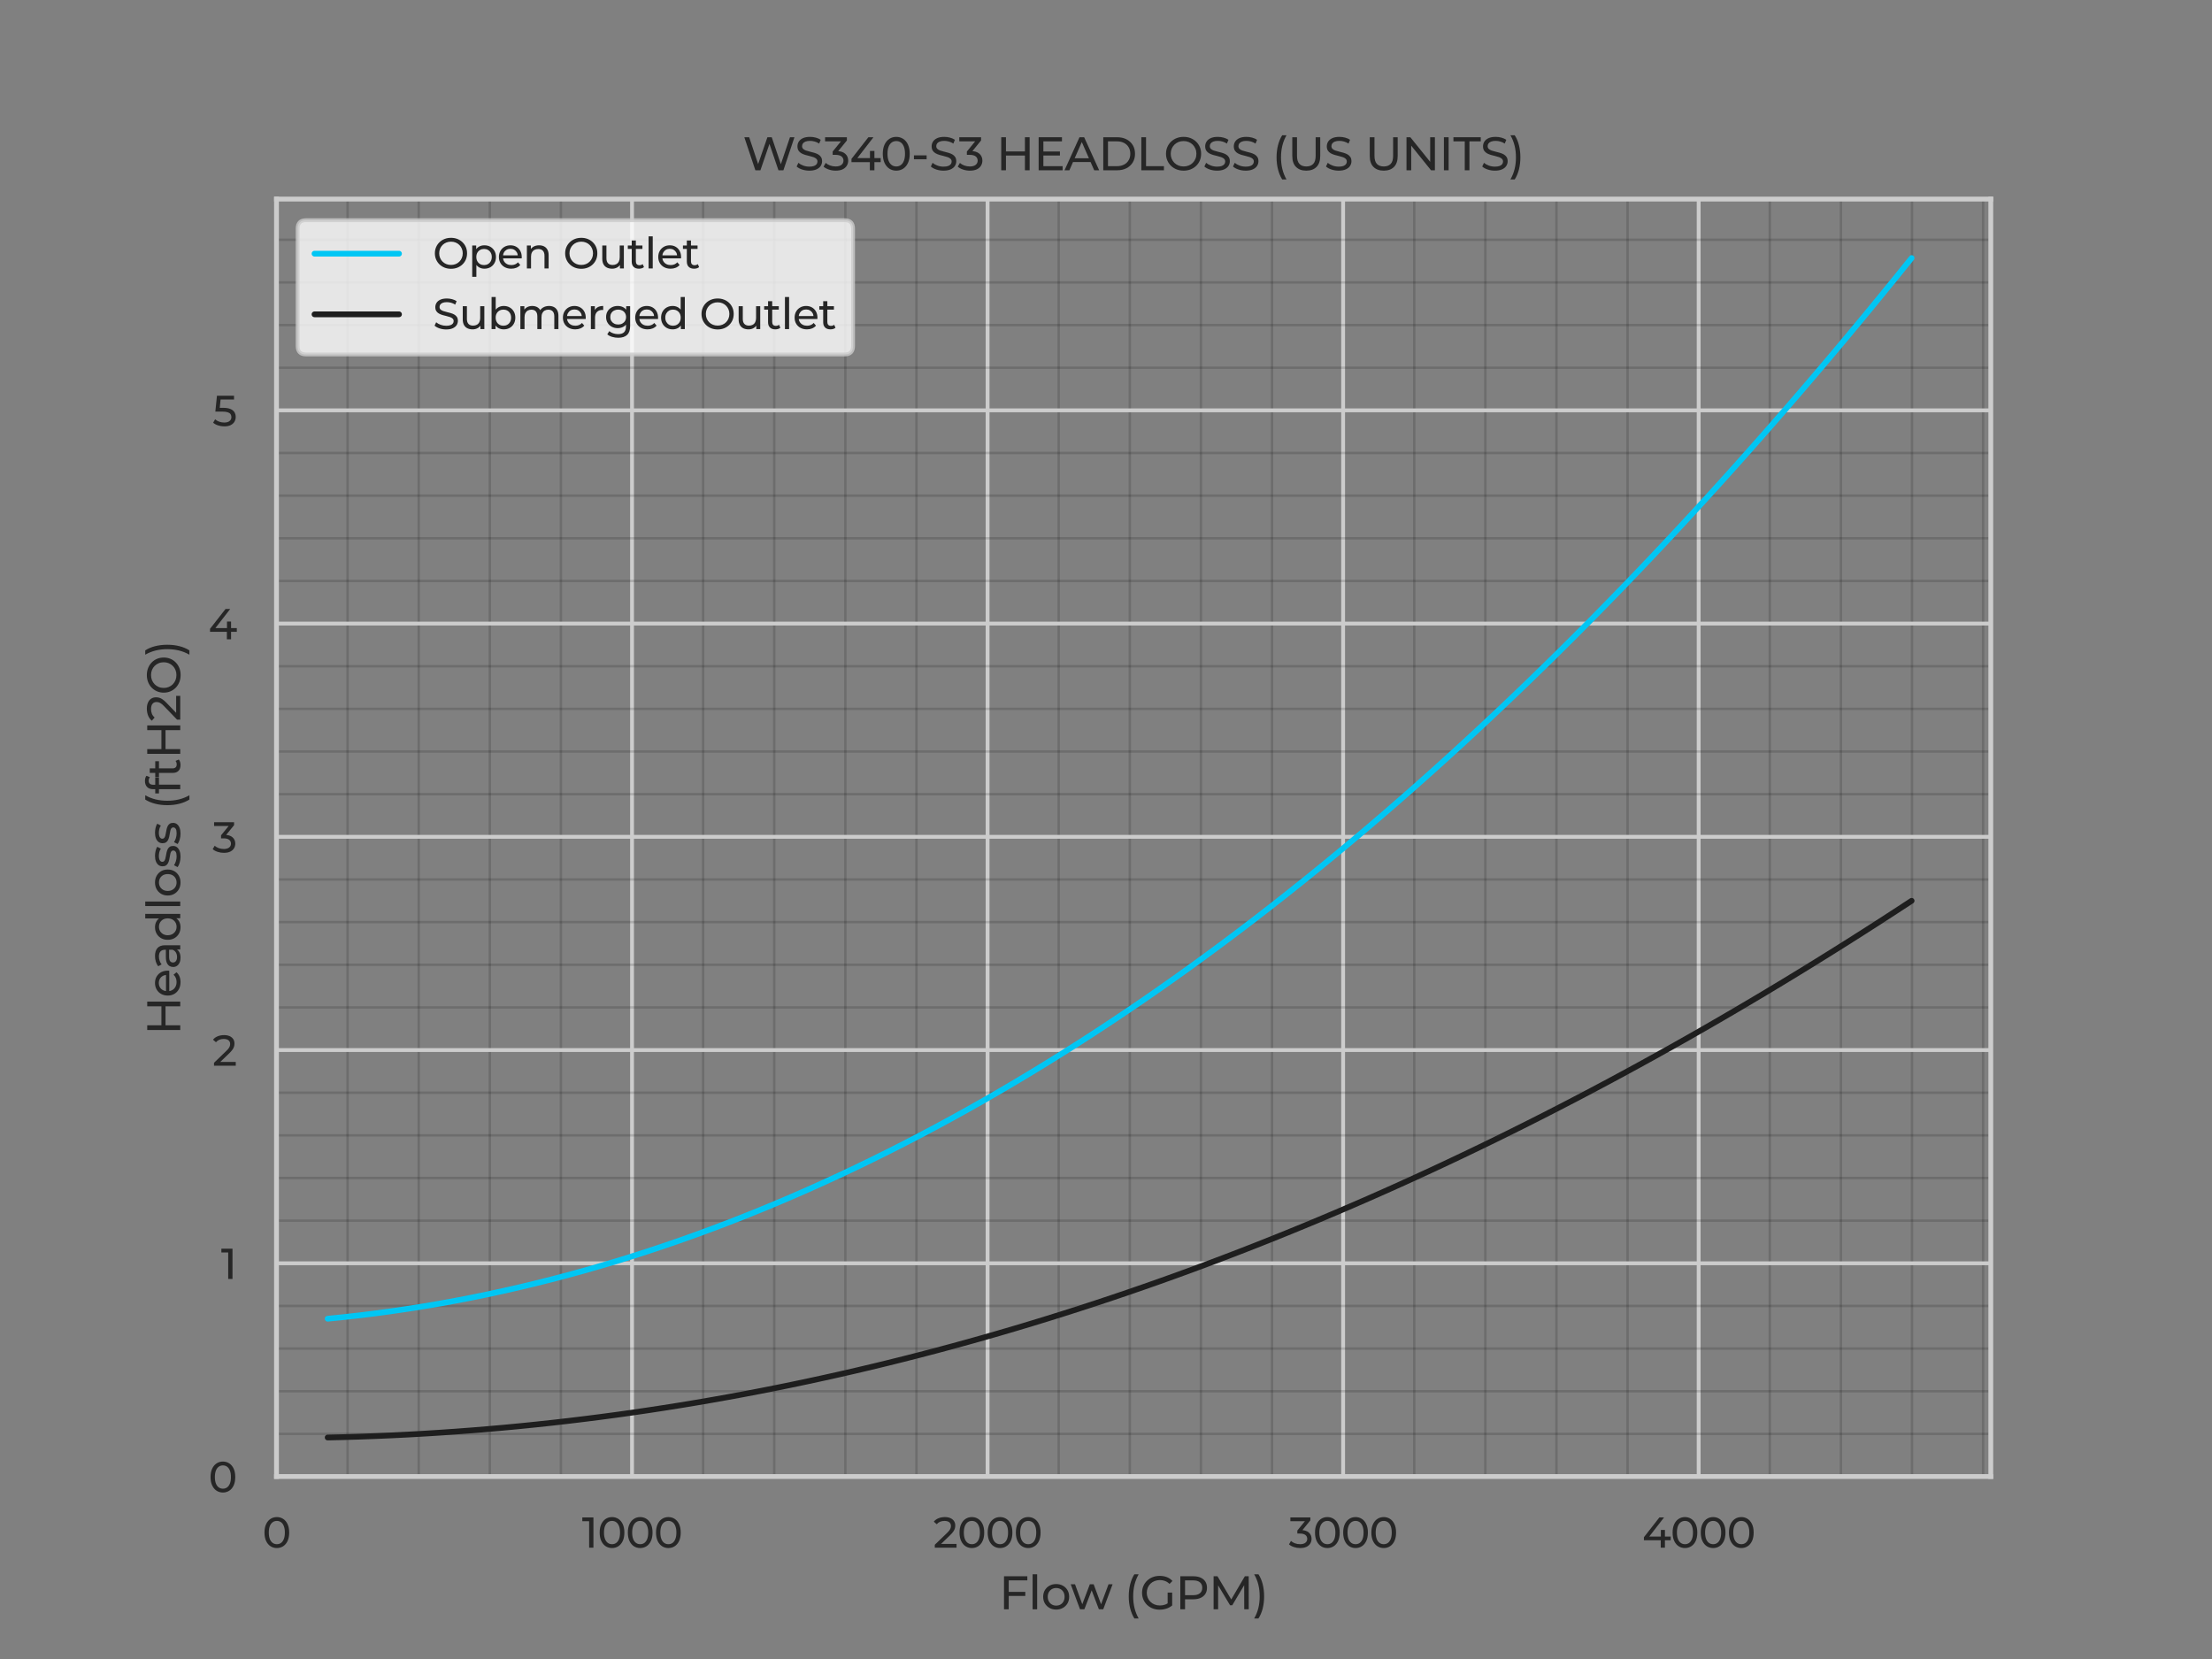 <?xml version="1.0" encoding="utf-8" standalone="no"?>
<!DOCTYPE svg PUBLIC "-//W3C//DTD SVG 1.1//EN"
  "http://www.w3.org/Graphics/SVG/1.1/DTD/svg11.dtd">
<svg xmlns:xlink="http://www.w3.org/1999/xlink" width="460.8pt" height="345.6pt" viewBox="0 0 460.8 345.6" xmlns="http://www.w3.org/2000/svg" version="1.1">
 <rect x="0" y="0" width="460.8" height="345.6" fill="#808080" stroke="none"/>
 <defs>
  <style type="text/css">*{stroke-linejoin: round; stroke-linecap: butt}</style>
 </defs>
 <g id="figure_1">
  <g id="patch_1">
   <path d="M 0 345.6 
L 460.8 345.6 
L 460.8 0 
L 0 0 
L 0 345.6 
z
" style="fill: none"/>
  </g>
  <g id="axes_1">
   <g id="patch_2">
    <path d="M 57.6 307.584 
L 414.72 307.584 
L 414.72 41.472 
L 57.6 41.472 
L 57.6 307.584 
z
" style="fill: none"/>
   </g>
   <g id="matplotlib.axis_1">
    <g id="xtick_1">
     <g id="line2d_1">
      <path d="M 57.6 307.584 
L 57.6 41.472 
" clip-path="url(#p329ab6a4aa)" style="fill: none; stroke: #cccccc; stroke-width: 0.8; stroke-linecap: round"/>
     </g>
     <g id="text_1">
      <!-- 0 -->
      <g style="fill: #262626" transform="translate(54.665 322.414) scale(0.088 -0.088)">
       <defs>
        <path id="Montserrat-Medium-30" d="M 2138 -51 
Q 1613 -51 1200 217 
Q 787 486 547 998 
Q 307 1510 307 2240 
Q 307 2970 547 3482 
Q 787 3994 1200 4262 
Q 1613 4531 2138 4531 
Q 2656 4531 3072 4262 
Q 3488 3994 3725 3482 
Q 3962 2970 3962 2240 
Q 3962 1510 3725 998 
Q 3488 486 3072 217 
Q 2656 -51 2138 -51 
z
M 2138 518 
Q 2490 518 2755 710 
Q 3021 902 3171 1286 
Q 3322 1670 3322 2240 
Q 3322 2810 3171 3194 
Q 3021 3578 2755 3770 
Q 2490 3962 2138 3962 
Q 1786 3962 1517 3770 
Q 1248 3578 1097 3194 
Q 947 2810 947 2240 
Q 947 1670 1097 1286 
Q 1248 902 1517 710 
Q 1786 518 2138 518 
z
" transform="scale(0.016)"/>
       </defs>
       <use xlink:href="#Montserrat-Medium-30"/>
      </g>
     </g>
    </g>
    <g id="xtick_2">
     <g id="line2d_2">
      <path d="M 131.666 307.584 
L 131.666 41.472 
" clip-path="url(#p329ab6a4aa)" style="fill: none; stroke: #cccccc; stroke-width: 0.8; stroke-linecap: round"/>
     </g>
     <g id="text_2">
      <!-- 1000 -->
      <g style="fill: #262626" transform="translate(121.233 322.414) scale(0.088 -0.088)">
       <defs>
        <path id="Montserrat-Medium-31" d="M 1062 0 
L 1062 4224 
L 1338 3923 
L 51 3923 
L 51 4480 
L 1696 4480 
L 1696 0 
L 1062 0 
z
" transform="scale(0.016)"/>
       </defs>
       <use xlink:href="#Montserrat-Medium-31"/>
       <use xlink:href="#Montserrat-Medium-30" transform="translate(37 0)"/>
       <use xlink:href="#Montserrat-Medium-30" transform="translate(103.7 0)"/>
       <use xlink:href="#Montserrat-Medium-30" transform="translate(170.4 0)"/>
      </g>
     </g>
    </g>
    <g id="xtick_3">
     <g id="line2d_3">
      <path d="M 205.731 307.584 
L 205.731 41.472 
" clip-path="url(#p329ab6a4aa)" style="fill: none; stroke: #cccccc; stroke-width: 0.8; stroke-linecap: round"/>
     </g>
     <g id="text_3">
      <!-- 2000 -->
      <g style="fill: #262626" transform="translate(194.401 322.414) scale(0.088 -0.088)">
       <defs>
        <path id="Montserrat-Medium-32" d="M 237 0 
L 237 435 
L 2061 2195 
Q 2304 2426 2422 2602 
Q 2541 2778 2582 2928 
Q 2624 3078 2624 3219 
Q 2624 3565 2381 3763 
Q 2138 3962 1670 3962 
Q 1312 3962 1024 3843 
Q 736 3725 525 3475 
L 90 3853 
Q 346 4179 778 4355 
Q 1210 4531 1728 4531 
Q 2195 4531 2540 4380 
Q 2886 4230 3075 3948 
Q 3264 3667 3264 3283 
Q 3264 3066 3206 2854 
Q 3149 2643 2989 2406 
Q 2829 2170 2528 1875 
L 902 307 
L 749 557 
L 3456 557 
L 3456 0 
L 237 0 
z
" transform="scale(0.016)"/>
       </defs>
       <use xlink:href="#Montserrat-Medium-32"/>
       <use xlink:href="#Montserrat-Medium-30" transform="translate(57.4 0)"/>
       <use xlink:href="#Montserrat-Medium-30" transform="translate(124.1 0)"/>
       <use xlink:href="#Montserrat-Medium-30" transform="translate(190.8 0)"/>
      </g>
     </g>
    </g>
    <g id="xtick_4">
     <g id="line2d_4">
      <path d="M 279.797 307.584 
L 279.797 41.472 
" clip-path="url(#p329ab6a4aa)" style="fill: none; stroke: #cccccc; stroke-width: 0.8; stroke-linecap: round"/>
     </g>
     <g id="text_4">
      <!-- 3000 -->
      <g style="fill: #262626" transform="translate(268.475 322.414) scale(0.088 -0.088)">
       <defs>
        <path id="Montserrat-Medium-33" d="M 1677 -51 
Q 1203 -51 758 96 
Q 314 243 32 493 
L 326 998 
Q 550 787 908 652 
Q 1267 518 1677 518 
Q 2176 518 2454 732 
Q 2733 947 2733 1312 
Q 2733 1664 2467 1878 
Q 2202 2093 1626 2093 
L 1267 2093 
L 1267 2541 
L 2598 4179 
L 2688 3923 
L 237 3923 
L 237 4480 
L 3194 4480 
L 3194 4045 
L 1869 2413 
L 1536 2611 
L 1747 2611 
Q 2560 2611 2966 2246 
Q 3373 1882 3373 1318 
Q 3373 941 3187 627 
Q 3002 314 2627 131 
Q 2253 -51 1677 -51 
z
" transform="scale(0.016)"/>
       </defs>
       <use xlink:href="#Montserrat-Medium-33"/>
       <use xlink:href="#Montserrat-Medium-30" transform="translate(57.2 0)"/>
       <use xlink:href="#Montserrat-Medium-30" transform="translate(123.9 0)"/>
       <use xlink:href="#Montserrat-Medium-30" transform="translate(190.6 0)"/>
      </g>
     </g>
    </g>
    <g id="xtick_5">
     <g id="line2d_5">
      <path d="M 353.863 307.584 
L 353.863 41.472 
" clip-path="url(#p329ab6a4aa)" style="fill: none; stroke: #cccccc; stroke-width: 0.8; stroke-linecap: round"/>
     </g>
     <g id="text_5">
      <!-- 4000 -->
      <g style="fill: #262626" transform="translate(342.114 322.414) scale(0.088 -0.088)">
       <defs>
        <path id="Montserrat-Medium-34" d="M 243 1101 
L 243 1549 
L 2534 4480 
L 3226 4480 
L 954 1549 
L 627 1651 
L 4205 1651 
L 4205 1101 
L 243 1101 
z
M 2733 0 
L 2733 1101 
L 2752 1651 
L 2752 2624 
L 3354 2624 
L 3354 0 
L 2733 0 
z
" transform="scale(0.016)"/>
       </defs>
       <use xlink:href="#Montserrat-Medium-34"/>
       <use xlink:href="#Montserrat-Medium-30" transform="translate(66.9 0)"/>
       <use xlink:href="#Montserrat-Medium-30" transform="translate(133.6 0)"/>
       <use xlink:href="#Montserrat-Medium-30" transform="translate(200.3 0)"/>
      </g>
     </g>
    </g>
    <g id="xtick_6">
     <g id="line2d_6">
      <path d="M 72.413 307.584 
L 72.413 41.472 
" clip-path="url(#p329ab6a4aa)" style="fill: none; stroke: #000000; stroke-opacity: 0.15; stroke-width: 0.5; stroke-linecap: round"/>
     </g>
    </g>
    <g id="xtick_7">
     <g id="line2d_7">
      <path d="M 87.226 307.584 
L 87.226 41.472 
" clip-path="url(#p329ab6a4aa)" style="fill: none; stroke: #000000; stroke-opacity: 0.15; stroke-width: 0.5; stroke-linecap: round"/>
     </g>
    </g>
    <g id="xtick_8">
     <g id="line2d_8">
      <path d="M 102.039 307.584 
L 102.039 41.472 
" clip-path="url(#p329ab6a4aa)" style="fill: none; stroke: #000000; stroke-opacity: 0.15; stroke-width: 0.5; stroke-linecap: round"/>
     </g>
    </g>
    <g id="xtick_9">
     <g id="line2d_9">
      <path d="M 116.853 307.584 
L 116.853 41.472 
" clip-path="url(#p329ab6a4aa)" style="fill: none; stroke: #000000; stroke-opacity: 0.15; stroke-width: 0.5; stroke-linecap: round"/>
     </g>
    </g>
    <g id="xtick_10">
     <g id="line2d_10">
      <path d="M 146.479 307.584 
L 146.479 41.472 
" clip-path="url(#p329ab6a4aa)" style="fill: none; stroke: #000000; stroke-opacity: 0.15; stroke-width: 0.5; stroke-linecap: round"/>
     </g>
    </g>
    <g id="xtick_11">
     <g id="line2d_11">
      <path d="M 161.292 307.584 
L 161.292 41.472 
" clip-path="url(#p329ab6a4aa)" style="fill: none; stroke: #000000; stroke-opacity: 0.15; stroke-width: 0.5; stroke-linecap: round"/>
     </g>
    </g>
    <g id="xtick_12">
     <g id="line2d_12">
      <path d="M 176.105 307.584 
L 176.105 41.472 
" clip-path="url(#p329ab6a4aa)" style="fill: none; stroke: #000000; stroke-opacity: 0.15; stroke-width: 0.5; stroke-linecap: round"/>
     </g>
    </g>
    <g id="xtick_13">
     <g id="line2d_13">
      <path d="M 190.918 307.584 
L 190.918 41.472 
" clip-path="url(#p329ab6a4aa)" style="fill: none; stroke: #000000; stroke-opacity: 0.15; stroke-width: 0.5; stroke-linecap: round"/>
     </g>
    </g>
    <g id="xtick_14">
     <g id="line2d_14">
      <path d="M 220.544 307.584 
L 220.544 41.472 
" clip-path="url(#p329ab6a4aa)" style="fill: none; stroke: #000000; stroke-opacity: 0.15; stroke-width: 0.5; stroke-linecap: round"/>
     </g>
    </g>
    <g id="xtick_15">
     <g id="line2d_15">
      <path d="M 235.358 307.584 
L 235.358 41.472 
" clip-path="url(#p329ab6a4aa)" style="fill: none; stroke: #000000; stroke-opacity: 0.15; stroke-width: 0.5; stroke-linecap: round"/>
     </g>
    </g>
    <g id="xtick_16">
     <g id="line2d_16">
      <path d="M 250.171 307.584 
L 250.171 41.472 
" clip-path="url(#p329ab6a4aa)" style="fill: none; stroke: #000000; stroke-opacity: 0.15; stroke-width: 0.5; stroke-linecap: round"/>
     </g>
    </g>
    <g id="xtick_17">
     <g id="line2d_17">
      <path d="M 264.984 307.584 
L 264.984 41.472 
" clip-path="url(#p329ab6a4aa)" style="fill: none; stroke: #000000; stroke-opacity: 0.15; stroke-width: 0.5; stroke-linecap: round"/>
     </g>
    </g>
    <g id="xtick_18">
     <g id="line2d_18">
      <path d="M 294.61 307.584 
L 294.61 41.472 
" clip-path="url(#p329ab6a4aa)" style="fill: none; stroke: #000000; stroke-opacity: 0.15; stroke-width: 0.5; stroke-linecap: round"/>
     </g>
    </g>
    <g id="xtick_19">
     <g id="line2d_19">
      <path d="M 309.423 307.584 
L 309.423 41.472 
" clip-path="url(#p329ab6a4aa)" style="fill: none; stroke: #000000; stroke-opacity: 0.15; stroke-width: 0.5; stroke-linecap: round"/>
     </g>
    </g>
    <g id="xtick_20">
     <g id="line2d_20">
      <path d="M 324.236 307.584 
L 324.236 41.472 
" clip-path="url(#p329ab6a4aa)" style="fill: none; stroke: #000000; stroke-opacity: 0.15; stroke-width: 0.5; stroke-linecap: round"/>
     </g>
    </g>
    <g id="xtick_21">
     <g id="line2d_21">
      <path d="M 339.049 307.584 
L 339.049 41.472 
" clip-path="url(#p329ab6a4aa)" style="fill: none; stroke: #000000; stroke-opacity: 0.15; stroke-width: 0.5; stroke-linecap: round"/>
     </g>
    </g>
    <g id="xtick_22">
     <g id="line2d_22">
      <path d="M 368.676 307.584 
L 368.676 41.472 
" clip-path="url(#p329ab6a4aa)" style="fill: none; stroke: #000000; stroke-opacity: 0.15; stroke-width: 0.5; stroke-linecap: round"/>
     </g>
    </g>
    <g id="xtick_23">
     <g id="line2d_23">
      <path d="M 383.489 307.584 
L 383.489 41.472 
" clip-path="url(#p329ab6a4aa)" style="fill: none; stroke: #000000; stroke-opacity: 0.15; stroke-width: 0.5; stroke-linecap: round"/>
     </g>
    </g>
    <g id="xtick_24">
     <g id="line2d_24">
      <path d="M 398.302 307.584 
L 398.302 41.472 
" clip-path="url(#p329ab6a4aa)" style="fill: none; stroke: #000000; stroke-opacity: 0.15; stroke-width: 0.5; stroke-linecap: round"/>
     </g>
    </g>
    <g id="xtick_25">
     <g id="line2d_25">
      <path d="M 413.115 307.584 
L 413.115 41.472 
" clip-path="url(#p329ab6a4aa)" style="fill: none; stroke: #000000; stroke-opacity: 0.15; stroke-width: 0.5; stroke-linecap: round"/>
     </g>
    </g>
    <g id="text_6">
     <!-- Flow (GPM) -->
     <g style="fill: #262626" transform="translate(208.122 335.245) scale(0.096 -0.096)">
      <defs>
       <path id="Montserrat-Medium-46" d="M 1248 2362 
L 3558 2362 
L 3558 1811 
L 1248 1811 
L 1248 2362 
z
M 1312 0 
L 672 0 
L 672 4480 
L 3834 4480 
L 3834 3923 
L 1312 3923 
L 1312 0 
z
" transform="scale(0.016)"/>
       <path id="Montserrat-Medium-6c" d="M 582 0 
L 582 4749 
L 1197 4749 
L 1197 0 
L 582 0 
z
" transform="scale(0.016)"/>
       <path id="Montserrat-Medium-6f" d="M 2035 -38 
Q 1523 -38 1126 186 
Q 730 410 499 803 
Q 269 1197 269 1696 
Q 269 2202 499 2592 
Q 730 2982 1126 3203 
Q 1523 3424 2035 3424 
Q 2541 3424 2941 3203 
Q 3341 2982 3568 2595 
Q 3795 2208 3795 1696 
Q 3795 1190 3568 800 
Q 3341 410 2941 186 
Q 2541 -38 2035 -38 
z
M 2035 499 
Q 2362 499 2621 646 
Q 2880 794 3027 1066 
Q 3174 1338 3174 1696 
Q 3174 2061 3027 2326 
Q 2880 2592 2621 2739 
Q 2362 2886 2035 2886 
Q 1709 2886 1453 2739 
Q 1197 2592 1043 2326 
Q 890 2061 890 1696 
Q 890 1338 1043 1066 
Q 1197 794 1453 646 
Q 1709 499 2035 499 
z
" transform="scale(0.016)"/>
       <path id="Montserrat-Medium-77" d="M 1299 0 
L 38 3392 
L 621 3392 
L 1741 320 
L 1466 320 
L 2630 3392 
L 3149 3392 
L 4288 320 
L 4019 320 
L 5165 3392 
L 5715 3392 
L 4448 0 
L 3859 0 
L 2790 2803 
L 2970 2803 
L 1888 0 
L 1299 0 
z
" transform="scale(0.016)"/>
       <path id="Montserrat-Medium-20" transform="scale(0.016)"/>
       <path id="Montserrat-Medium-28" d="M 1370 -1242 
Q 1005 -659 806 105 
Q 608 870 608 1754 
Q 608 2637 806 3408 
Q 1005 4179 1370 4749 
L 1952 4749 
Q 1568 4070 1389 3331 
Q 1210 2592 1210 1754 
Q 1210 915 1389 176 
Q 1568 -563 1952 -1242 
L 1370 -1242 
z
" transform="scale(0.016)"/>
       <path id="Montserrat-Medium-47" d="M 2694 -51 
Q 2176 -51 1741 118 
Q 1306 288 986 598 
Q 666 909 486 1325 
Q 307 1741 307 2240 
Q 307 2739 486 3155 
Q 666 3571 989 3881 
Q 1312 4192 1747 4361 
Q 2182 4531 2707 4531 
Q 3238 4531 3680 4358 
Q 4122 4186 4429 3840 
L 4032 3443 
Q 3757 3712 3433 3837 
Q 3110 3962 2733 3962 
Q 2349 3962 2019 3834 
Q 1690 3706 1450 3475 
Q 1210 3245 1078 2928 
Q 947 2611 947 2240 
Q 947 1875 1078 1558 
Q 1210 1242 1450 1008 
Q 1690 774 2016 646 
Q 2342 518 2726 518 
Q 3085 518 3414 630 
Q 3744 742 4026 1005 
L 4390 518 
Q 4058 237 3613 93 
Q 3168 -51 2694 -51 
z
M 3776 602 
L 3776 2266 
L 4390 2266 
L 4390 518 
L 3776 602 
z
" transform="scale(0.016)"/>
       <path id="Montserrat-Medium-50" d="M 672 0 
L 672 4480 
L 2419 4480 
Q 3008 4480 3424 4294 
Q 3840 4109 4064 3757 
Q 4288 3405 4288 2918 
Q 4288 2432 4064 2083 
Q 3840 1734 3424 1545 
Q 3008 1357 2419 1357 
L 1024 1357 
L 1312 1658 
L 1312 0 
L 672 0 
z
M 1312 1594 
L 1024 1914 
L 2400 1914 
Q 3014 1914 3331 2176 
Q 3648 2438 3648 2918 
Q 3648 3398 3331 3660 
Q 3014 3923 2400 3923 
L 1024 3923 
L 1312 4243 
L 1312 1594 
z
" transform="scale(0.016)"/>
       <path id="Montserrat-Medium-4d" d="M 672 0 
L 672 4480 
L 1197 4480 
L 3206 1094 
L 2925 1094 
L 4909 4480 
L 5434 4480 
L 5440 0 
L 4826 0 
L 4819 3514 
L 4966 3514 
L 3200 544 
L 2906 544 
L 1126 3514 
L 1286 3514 
L 1286 0 
L 672 0 
z
" transform="scale(0.016)"/>
       <path id="Montserrat-Medium-29" d="M 787 -1242 
L 205 -1242 
Q 595 -563 774 176 
Q 954 915 954 1754 
Q 954 2592 774 3331 
Q 595 4070 205 4749 
L 787 4749 
Q 1165 4179 1360 3408 
Q 1555 2637 1555 1754 
Q 1555 870 1360 105 
Q 1165 -659 787 -1242 
z
" transform="scale(0.016)"/>
      </defs>
      <use xlink:href="#Montserrat-Medium-46"/>
      <use xlink:href="#Montserrat-Medium-6c" transform="translate(63.5 0)"/>
      <use xlink:href="#Montserrat-Medium-6f" transform="translate(91.4 0)"/>
      <use xlink:href="#Montserrat-Medium-77" transform="translate(154.9 0)"/>
      <use xlink:href="#Montserrat-Medium-20" transform="translate(244.8 0)"/>
      <use xlink:href="#Montserrat-Medium-28" transform="translate(271.7 0)"/>
      <use xlink:href="#Montserrat-Medium-47" transform="translate(305.4 0)"/>
      <use xlink:href="#Montserrat-Medium-50" transform="translate(382.6 0)"/>
      <use xlink:href="#Montserrat-Medium-4d" transform="translate(454.8 0)"/>
      <use xlink:href="#Montserrat-Medium-29" transform="translate(550.3 0)"/>
     </g>
    </g>
   </g>
   <g id="matplotlib.axis_2">
    <g id="ytick_1">
     <g id="line2d_26">
      <path d="M 57.6 307.584 
L 414.72 307.584 
" clip-path="url(#p329ab6a4aa)" style="fill: none; stroke: #cccccc; stroke-width: 0.8; stroke-linecap: round"/>
     </g>
     <g id="text_7">
      <!-- 0 -->
      <g style="fill: #262626" transform="translate(43.43 310.849) scale(0.088 -0.088)">
       <use xlink:href="#Montserrat-Medium-30"/>
      </g>
     </g>
    </g>
    <g id="ytick_2">
     <g id="line2d_27">
      <path d="M 57.6 263.164 
L 414.72 263.164 
" clip-path="url(#p329ab6a4aa)" style="fill: none; stroke: #cccccc; stroke-width: 0.8; stroke-linecap: round"/>
     </g>
     <g id="text_8">
      <!-- 1 -->
      <g style="fill: #262626" transform="translate(46.044 266.429) scale(0.088 -0.088)">
       <use xlink:href="#Montserrat-Medium-31"/>
      </g>
     </g>
    </g>
    <g id="ytick_3">
     <g id="line2d_28">
      <path d="M 57.6 218.745 
L 414.72 218.745 
" clip-path="url(#p329ab6a4aa)" style="fill: none; stroke: #cccccc; stroke-width: 0.8; stroke-linecap: round"/>
     </g>
     <g id="text_9">
      <!-- 2 -->
      <g style="fill: #262626" transform="translate(44.248 222.01) scale(0.088 -0.088)">
       <use xlink:href="#Montserrat-Medium-32"/>
      </g>
     </g>
    </g>
    <g id="ytick_4">
     <g id="line2d_29">
      <path d="M 57.6 174.325 
L 414.72 174.325 
" clip-path="url(#p329ab6a4aa)" style="fill: none; stroke: #cccccc; stroke-width: 0.8; stroke-linecap: round"/>
     </g>
     <g id="text_10">
      <!-- 3 -->
      <g style="fill: #262626" transform="translate(44.266 177.59) scale(0.088 -0.088)">
       <use xlink:href="#Montserrat-Medium-33"/>
      </g>
     </g>
    </g>
    <g id="ytick_5">
     <g id="line2d_30">
      <path d="M 57.6 129.906 
L 414.72 129.906 
" clip-path="url(#p329ab6a4aa)" style="fill: none; stroke: #cccccc; stroke-width: 0.8; stroke-linecap: round"/>
     </g>
     <g id="text_11">
      <!-- 4 -->
      <g style="fill: #262626" transform="translate(43.412 133.171) scale(0.088 -0.088)">
       <use xlink:href="#Montserrat-Medium-34"/>
      </g>
     </g>
    </g>
    <g id="ytick_6">
     <g id="line2d_31">
      <path d="M 57.6 85.486 
L 414.72 85.486 
" clip-path="url(#p329ab6a4aa)" style="fill: none; stroke: #cccccc; stroke-width: 0.8; stroke-linecap: round"/>
     </g>
     <g id="text_12">
      <!-- 5 -->
      <g style="fill: #262626" transform="translate(44.248 88.751) scale(0.088 -0.088)">
       <defs>
        <path id="Montserrat-Medium-35" d="M 1754 -51 
Q 1280 -51 835 96 
Q 390 243 109 493 
L 403 998 
Q 627 787 985 652 
Q 1344 518 1747 518 
Q 2259 518 2534 736 
Q 2810 954 2810 1318 
Q 2810 1568 2688 1753 
Q 2566 1939 2268 2038 
Q 1971 2138 1453 2138 
L 435 2138 
L 672 4480 
L 3200 4480 
L 3200 3923 
L 909 3923 
L 1242 4237 
L 1056 2387 
L 723 2694 
L 1587 2694 
Q 2259 2694 2668 2521 
Q 3078 2349 3264 2045 
Q 3450 1741 3450 1344 
Q 3450 960 3264 643 
Q 3078 326 2704 137 
Q 2330 -51 1754 -51 
z
" transform="scale(0.016)"/>
       </defs>
       <use xlink:href="#Montserrat-Medium-35"/>
      </g>
     </g>
    </g>
    <g id="ytick_7">
     <g id="line2d_32">
      <path d="M 57.6 298.7 
L 414.72 298.7 
" clip-path="url(#p329ab6a4aa)" style="fill: none; stroke: #000000; stroke-opacity: 0.15; stroke-width: 0.5; stroke-linecap: round"/>
     </g>
    </g>
    <g id="ytick_8">
     <g id="line2d_33">
      <path d="M 57.6 289.816 
L 414.72 289.816 
" clip-path="url(#p329ab6a4aa)" style="fill: none; stroke: #000000; stroke-opacity: 0.15; stroke-width: 0.5; stroke-linecap: round"/>
     </g>
    </g>
    <g id="ytick_9">
     <g id="line2d_34">
      <path d="M 57.6 280.932 
L 414.72 280.932 
" clip-path="url(#p329ab6a4aa)" style="fill: none; stroke: #000000; stroke-opacity: 0.15; stroke-width: 0.5; stroke-linecap: round"/>
     </g>
    </g>
    <g id="ytick_10">
     <g id="line2d_35">
      <path d="M 57.6 272.048 
L 414.72 272.048 
" clip-path="url(#p329ab6a4aa)" style="fill: none; stroke: #000000; stroke-opacity: 0.15; stroke-width: 0.5; stroke-linecap: round"/>
     </g>
    </g>
    <g id="ytick_11">
     <g id="line2d_36">
      <path d="M 57.6 254.281 
L 414.72 254.281 
" clip-path="url(#p329ab6a4aa)" style="fill: none; stroke: #000000; stroke-opacity: 0.15; stroke-width: 0.5; stroke-linecap: round"/>
     </g>
    </g>
    <g id="ytick_12">
     <g id="line2d_37">
      <path d="M 57.6 245.397 
L 414.72 245.397 
" clip-path="url(#p329ab6a4aa)" style="fill: none; stroke: #000000; stroke-opacity: 0.15; stroke-width: 0.5; stroke-linecap: round"/>
     </g>
    </g>
    <g id="ytick_13">
     <g id="line2d_38">
      <path d="M 57.6 236.513 
L 414.72 236.513 
" clip-path="url(#p329ab6a4aa)" style="fill: none; stroke: #000000; stroke-opacity: 0.15; stroke-width: 0.5; stroke-linecap: round"/>
     </g>
    </g>
    <g id="ytick_14">
     <g id="line2d_39">
      <path d="M 57.6 227.629 
L 414.72 227.629 
" clip-path="url(#p329ab6a4aa)" style="fill: none; stroke: #000000; stroke-opacity: 0.15; stroke-width: 0.5; stroke-linecap: round"/>
     </g>
    </g>
    <g id="ytick_15">
     <g id="line2d_40">
      <path d="M 57.6 209.861 
L 414.72 209.861 
" clip-path="url(#p329ab6a4aa)" style="fill: none; stroke: #000000; stroke-opacity: 0.15; stroke-width: 0.5; stroke-linecap: round"/>
     </g>
    </g>
    <g id="ytick_16">
     <g id="line2d_41">
      <path d="M 57.6 200.977 
L 414.72 200.977 
" clip-path="url(#p329ab6a4aa)" style="fill: none; stroke: #000000; stroke-opacity: 0.15; stroke-width: 0.5; stroke-linecap: round"/>
     </g>
    </g>
    <g id="ytick_17">
     <g id="line2d_42">
      <path d="M 57.6 192.093 
L 414.72 192.093 
" clip-path="url(#p329ab6a4aa)" style="fill: none; stroke: #000000; stroke-opacity: 0.15; stroke-width: 0.5; stroke-linecap: round"/>
     </g>
    </g>
    <g id="ytick_18">
     <g id="line2d_43">
      <path d="M 57.6 183.209 
L 414.72 183.209 
" clip-path="url(#p329ab6a4aa)" style="fill: none; stroke: #000000; stroke-opacity: 0.15; stroke-width: 0.5; stroke-linecap: round"/>
     </g>
    </g>
    <g id="ytick_19">
     <g id="line2d_44">
      <path d="M 57.6 165.441 
L 414.72 165.441 
" clip-path="url(#p329ab6a4aa)" style="fill: none; stroke: #000000; stroke-opacity: 0.15; stroke-width: 0.5; stroke-linecap: round"/>
     </g>
    </g>
    <g id="ytick_20">
     <g id="line2d_45">
      <path d="M 57.6 156.558 
L 414.72 156.558 
" clip-path="url(#p329ab6a4aa)" style="fill: none; stroke: #000000; stroke-opacity: 0.15; stroke-width: 0.5; stroke-linecap: round"/>
     </g>
    </g>
    <g id="ytick_21">
     <g id="line2d_46">
      <path d="M 57.6 147.674 
L 414.72 147.674 
" clip-path="url(#p329ab6a4aa)" style="fill: none; stroke: #000000; stroke-opacity: 0.15; stroke-width: 0.5; stroke-linecap: round"/>
     </g>
    </g>
    <g id="ytick_22">
     <g id="line2d_47">
      <path d="M 57.6 138.79 
L 414.72 138.79 
" clip-path="url(#p329ab6a4aa)" style="fill: none; stroke: #000000; stroke-opacity: 0.15; stroke-width: 0.5; stroke-linecap: round"/>
     </g>
    </g>
    <g id="ytick_23">
     <g id="line2d_48">
      <path d="M 57.6 121.022 
L 414.72 121.022 
" clip-path="url(#p329ab6a4aa)" style="fill: none; stroke: #000000; stroke-opacity: 0.15; stroke-width: 0.5; stroke-linecap: round"/>
     </g>
    </g>
    <g id="ytick_24">
     <g id="line2d_49">
      <path d="M 57.6 112.138 
L 414.72 112.138 
" clip-path="url(#p329ab6a4aa)" style="fill: none; stroke: #000000; stroke-opacity: 0.15; stroke-width: 0.5; stroke-linecap: round"/>
     </g>
    </g>
    <g id="ytick_25">
     <g id="line2d_50">
      <path d="M 57.6 103.254 
L 414.72 103.254 
" clip-path="url(#p329ab6a4aa)" style="fill: none; stroke: #000000; stroke-opacity: 0.15; stroke-width: 0.5; stroke-linecap: round"/>
     </g>
    </g>
    <g id="ytick_26">
     <g id="line2d_51">
      <path d="M 57.6 94.37 
L 414.72 94.37 
" clip-path="url(#p329ab6a4aa)" style="fill: none; stroke: #000000; stroke-opacity: 0.15; stroke-width: 0.5; stroke-linecap: round"/>
     </g>
    </g>
    <g id="ytick_27">
     <g id="line2d_52">
      <path d="M 57.6 76.602 
L 414.72 76.602 
" clip-path="url(#p329ab6a4aa)" style="fill: none; stroke: #000000; stroke-opacity: 0.15; stroke-width: 0.5; stroke-linecap: round"/>
     </g>
    </g>
    <g id="ytick_28">
     <g id="line2d_53">
      <path d="M 57.6 67.718 
L 414.72 67.718 
" clip-path="url(#p329ab6a4aa)" style="fill: none; stroke: #000000; stroke-opacity: 0.15; stroke-width: 0.5; stroke-linecap: round"/>
     </g>
    </g>
    <g id="ytick_29">
     <g id="line2d_54">
      <path d="M 57.6 58.835 
L 414.72 58.835 
" clip-path="url(#p329ab6a4aa)" style="fill: none; stroke: #000000; stroke-opacity: 0.15; stroke-width: 0.5; stroke-linecap: round"/>
     </g>
    </g>
    <g id="ytick_30">
     <g id="line2d_55">
      <path d="M 57.6 49.951 
L 414.72 49.951 
" clip-path="url(#p329ab6a4aa)" style="fill: none; stroke: #000000; stroke-opacity: 0.15; stroke-width: 0.5; stroke-linecap: round"/>
     </g>
    </g>
    <g id="text_13">
     <!-- Headloss (ftH2O) -->
     <g style="fill: #262626" transform="translate(37.549 215.602) rotate(-90) scale(0.096 -0.096)">
      <defs>
       <path id="Montserrat-Medium-48" d="M 3885 4480 
L 4525 4480 
L 4525 0 
L 3885 0 
L 3885 4480 
z
M 1312 0 
L 672 0 
L 672 4480 
L 1312 4480 
L 1312 0 
z
M 3942 1997 
L 1248 1997 
L 1248 2554 
L 3942 2554 
L 3942 1997 
z
" transform="scale(0.016)"/>
       <path id="Montserrat-Medium-65" d="M 2093 -38 
Q 1549 -38 1136 186 
Q 723 410 496 800 
Q 269 1190 269 1696 
Q 269 2202 489 2592 
Q 710 2982 1097 3203 
Q 1485 3424 1971 3424 
Q 2464 3424 2841 3206 
Q 3219 2989 3433 2595 
Q 3648 2202 3648 1677 
Q 3648 1638 3645 1587 
Q 3642 1536 3635 1491 
L 749 1491 
L 749 1933 
L 3315 1933 
L 3066 1779 
Q 3072 2106 2931 2362 
Q 2790 2618 2544 2762 
Q 2298 2906 1971 2906 
Q 1651 2906 1401 2762 
Q 1152 2618 1011 2358 
Q 870 2099 870 1766 
L 870 1664 
Q 870 1325 1027 1059 
Q 1184 794 1465 646 
Q 1747 499 2112 499 
Q 2413 499 2659 601 
Q 2906 704 3091 909 
L 3430 512 
Q 3200 243 2857 102 
Q 2515 -38 2093 -38 
z
" transform="scale(0.016)"/>
       <path id="Montserrat-Medium-61" d="M 2688 0 
L 2688 717 
L 2656 851 
L 2656 2074 
Q 2656 2464 2429 2678 
Q 2202 2893 1747 2893 
Q 1446 2893 1158 2793 
Q 870 2694 672 2528 
L 416 2989 
Q 678 3200 1046 3312 
Q 1414 3424 1818 3424 
Q 2515 3424 2892 3085 
Q 3270 2746 3270 2048 
L 3270 0 
L 2688 0 
z
M 1574 -38 
Q 1197 -38 912 90 
Q 627 218 473 445 
Q 320 672 320 960 
Q 320 1235 451 1459 
Q 582 1683 880 1817 
Q 1178 1952 1683 1952 
L 2758 1952 
L 2758 1510 
L 1709 1510 
Q 1248 1510 1088 1356 
Q 928 1203 928 986 
Q 928 736 1126 585 
Q 1325 435 1677 435 
Q 2022 435 2281 588 
Q 2541 742 2656 1037 
L 2778 614 
Q 2656 314 2349 138 
Q 2042 -38 1574 -38 
z
" transform="scale(0.016)"/>
       <path id="Montserrat-Medium-64" d="M 1984 -38 
Q 1491 -38 1104 179 
Q 717 397 493 787 
Q 269 1178 269 1696 
Q 269 2214 493 2601 
Q 717 2989 1104 3206 
Q 1491 3424 1984 3424 
Q 2413 3424 2758 3232 
Q 3104 3040 3312 2656 
Q 3520 2272 3520 1696 
Q 3520 1120 3318 736 
Q 3117 352 2771 157 
Q 2426 -38 1984 -38 
z
M 2035 499 
Q 2355 499 2614 646 
Q 2874 794 3024 1066 
Q 3174 1338 3174 1696 
Q 3174 2061 3024 2326 
Q 2874 2592 2614 2739 
Q 2355 2886 2035 2886 
Q 1709 2886 1453 2739 
Q 1197 2592 1043 2326 
Q 890 2061 890 1696 
Q 890 1338 1043 1066 
Q 1197 794 1453 646 
Q 1709 499 2035 499 
z
M 3194 0 
L 3194 915 
L 3232 1702 
L 3168 2490 
L 3168 4749 
L 3782 4749 
L 3782 0 
L 3194 0 
z
" transform="scale(0.016)"/>
       <path id="Montserrat-Medium-73" d="M 1555 -38 
Q 1133 -38 752 77 
Q 371 192 154 358 
L 410 845 
Q 627 698 947 595 
Q 1267 493 1600 493 
Q 2029 493 2217 614 
Q 2406 736 2406 954 
Q 2406 1114 2291 1203 
Q 2176 1293 1987 1337 
Q 1798 1382 1568 1417 
Q 1338 1453 1107 1507 
Q 877 1562 685 1661 
Q 493 1760 377 1936 
Q 262 2112 262 2406 
Q 262 2714 435 2944 
Q 608 3174 925 3299 
Q 1242 3424 1677 3424 
Q 2010 3424 2352 3344 
Q 2694 3264 2912 3117 
L 2650 2630 
Q 2419 2784 2169 2841 
Q 1920 2899 1670 2899 
Q 1267 2899 1068 2768 
Q 870 2637 870 2432 
Q 870 2259 988 2166 
Q 1107 2074 1296 2022 
Q 1485 1971 1715 1936 
Q 1946 1901 2176 1846 
Q 2406 1792 2595 1696 
Q 2784 1600 2902 1427 
Q 3021 1254 3021 966 
Q 3021 659 2841 435 
Q 2662 211 2336 86 
Q 2010 -38 1555 -38 
z
" transform="scale(0.016)"/>
       <path id="Montserrat-Medium-66" d="M 672 0 
L 672 3693 
Q 672 4192 963 4489 
Q 1254 4787 1792 4787 
Q 1990 4787 2172 4739 
Q 2355 4691 2483 4589 
L 2298 4122 
Q 2202 4198 2080 4240 
Q 1958 4282 1824 4282 
Q 1555 4282 1414 4131 
Q 1274 3981 1274 3686 
L 1274 3232 
L 1286 2950 
L 1286 0 
L 672 0 
z
M 96 2886 
L 96 3392 
L 2259 3392 
L 2259 2886 
L 96 2886 
z
" transform="scale(0.016)"/>
       <path id="Montserrat-Medium-74" d="M 1747 -38 
Q 1235 -38 953 237 
Q 672 512 672 1024 
L 672 4134 
L 1286 4134 
L 1286 1050 
Q 1286 774 1424 627 
Q 1562 480 1818 480 
Q 2106 480 2298 640 
L 2490 198 
Q 2349 77 2153 19 
Q 1958 -38 1747 -38 
z
M 96 2886 
L 96 3392 
L 2259 3392 
L 2259 2886 
L 96 2886 
z
" transform="scale(0.016)"/>
       <path id="Montserrat-Medium-4f" d="M 2694 -51 
Q 2182 -51 1744 121 
Q 1306 294 986 604 
Q 666 915 486 1331 
Q 307 1747 307 2240 
Q 307 2733 486 3149 
Q 666 3565 986 3875 
Q 1306 4186 1741 4358 
Q 2176 4531 2694 4531 
Q 3206 4531 3638 4361 
Q 4070 4192 4393 3881 
Q 4717 3571 4893 3155 
Q 5069 2739 5069 2240 
Q 5069 1741 4893 1325 
Q 4717 909 4393 598 
Q 4070 288 3638 118 
Q 3206 -51 2694 -51 
z
M 2694 518 
Q 3066 518 3382 646 
Q 3699 774 3932 1008 
Q 4166 1242 4297 1555 
Q 4429 1869 4429 2240 
Q 4429 2611 4297 2924 
Q 4166 3238 3932 3472 
Q 3699 3706 3382 3834 
Q 3066 3962 2694 3962 
Q 2317 3962 2000 3834 
Q 1683 3706 1446 3472 
Q 1210 3238 1078 2924 
Q 947 2611 947 2240 
Q 947 1869 1078 1555 
Q 1210 1242 1446 1008 
Q 1683 774 2000 646 
Q 2317 518 2694 518 
z
" transform="scale(0.016)"/>
      </defs>
      <use xlink:href="#Montserrat-Medium-48"/>
      <use xlink:href="#Montserrat-Medium-65" transform="translate(81.2 0)"/>
      <use xlink:href="#Montserrat-Medium-61" transform="translate(142.4 0)"/>
      <use xlink:href="#Montserrat-Medium-64" transform="translate(202.2 0)"/>
      <use xlink:href="#Montserrat-Medium-6c" transform="translate(270.4 0)"/>
      <use xlink:href="#Montserrat-Medium-6f" transform="translate(298.3 0)"/>
      <use xlink:href="#Montserrat-Medium-73" transform="translate(361.8 0)"/>
      <use xlink:href="#Montserrat-Medium-73" transform="translate(411.9 0)"/>
      <use xlink:href="#Montserrat-Medium-20" transform="translate(462 0)"/>
      <use xlink:href="#Montserrat-Medium-28" transform="translate(488.9 0)"/>
      <use xlink:href="#Montserrat-Medium-66" transform="translate(522.6 0)"/>
      <use xlink:href="#Montserrat-Medium-74" transform="translate(557.9 0)"/>
      <use xlink:href="#Montserrat-Medium-48" transform="translate(599.3 0)"/>
      <use xlink:href="#Montserrat-Medium-32" transform="translate(680.5 0)"/>
      <use xlink:href="#Montserrat-Medium-4f" transform="translate(737.9 0)"/>
      <use xlink:href="#Montserrat-Medium-29" transform="translate(821.9 0)"/>
     </g>
    </g>
   </g>
   <g id="line2d_56">
    <path d="M 68.259 274.714 
L 71.592 274.379 
L 74.925 274.006 
L 78.258 273.595 
L 81.59 273.144 
L 84.923 272.655 
L 88.256 272.127 
L 91.589 271.561 
L 94.922 270.955 
L 98.255 270.311 
L 101.588 269.628 
L 104.921 268.907 
L 108.254 268.147 
L 111.587 267.348 
L 114.92 266.51 
L 118.253 265.634 
L 121.586 264.718 
L 124.919 263.765 
L 128.252 262.772 
L 131.585 261.741 
L 134.918 260.671 
L 138.251 259.562 
L 141.584 258.414 
L 144.917 257.228 
L 148.25 256.003 
L 151.583 254.739 
L 154.916 253.437 
L 158.249 252.096 
L 161.582 250.716 
L 164.915 249.297 
L 168.247 247.84 
L 171.58 246.344 
L 174.913 244.809 
L 178.246 243.236 
L 181.579 241.623 
L 184.912 239.972 
L 188.245 238.283 
L 191.578 236.554 
L 194.911 234.787 
L 198.244 232.981 
L 201.577 231.137 
L 204.91 229.253 
L 208.243 227.331 
L 211.576 225.37 
L 214.909 223.371 
L 218.242 221.333 
L 221.575 219.256 
L 224.908 217.14 
L 228.241 214.985 
L 231.574 212.792 
L 234.907 210.56 
L 238.24 208.29 
L 241.573 205.98 
L 244.906 203.632 
L 248.239 201.246 
L 251.572 198.82 
L 254.904 196.356 
L 258.237 193.853 
L 261.57 191.311 
L 264.903 188.731 
L 268.236 186.112 
L 271.569 183.454 
L 274.902 180.757 
L 278.235 178.022 
L 281.568 175.248 
L 284.901 172.435 
L 288.234 169.583 
L 291.567 166.693 
L 294.9 163.764 
L 298.233 160.796 
L 301.566 157.79 
L 304.899 154.745 
L 308.232 151.661 
L 311.565 148.538 
L 314.898 145.377 
L 318.231 142.177 
L 321.564 138.938 
L 324.897 135.661 
L 328.23 132.344 
L 331.563 128.989 
L 334.896 125.596 
L 338.229 122.163 
L 341.561 118.692 
L 344.894 115.182 
L 348.227 111.634 
L 351.56 108.046 
L 354.893 104.42 
L 358.226 100.755 
L 361.559 97.052 
L 364.892 93.31 
L 368.225 89.529 
L 371.558 85.709 
L 374.891 81.85 
L 378.224 77.953 
L 381.557 74.017 
L 384.89 70.043 
L 388.223 66.029 
L 391.556 61.977 
L 394.889 57.887 
L 398.222 53.757 
" clip-path="url(#p329ab6a4aa)" style="fill: none; stroke: #00c6f4; stroke-width: 1.2; stroke-linecap: round"/>
   </g>
   <g id="line2d_57">
    <path d="M 68.259 299.459 
L 71.592 299.38 
L 74.925 299.279 
L 78.258 299.157 
L 81.59 299.014 
L 84.923 298.849 
L 88.256 298.662 
L 91.589 298.454 
L 94.922 298.225 
L 98.255 297.974 
L 101.588 297.702 
L 104.921 297.409 
L 108.254 297.094 
L 111.587 296.757 
L 114.92 296.399 
L 118.253 296.02 
L 121.586 295.619 
L 124.919 295.197 
L 128.252 294.754 
L 131.585 294.289 
L 134.918 293.802 
L 138.251 293.294 
L 141.584 292.765 
L 144.917 292.214 
L 148.25 291.642 
L 151.583 291.049 
L 154.916 290.434 
L 158.249 289.797 
L 161.582 289.139 
L 164.915 288.46 
L 168.247 287.759 
L 171.58 287.037 
L 174.913 286.294 
L 178.246 285.529 
L 181.579 284.742 
L 184.912 283.934 
L 188.245 283.105 
L 191.578 282.254 
L 194.911 281.382 
L 198.244 280.488 
L 201.577 279.573 
L 204.91 278.637 
L 208.243 277.679 
L 211.576 276.7 
L 214.909 275.699 
L 218.242 274.677 
L 221.575 273.633 
L 224.908 272.568 
L 228.241 271.482 
L 231.574 270.374 
L 234.907 269.244 
L 238.24 268.094 
L 241.573 266.921 
L 244.906 265.728 
L 248.239 264.513 
L 251.572 263.276 
L 254.904 262.018 
L 258.237 260.739 
L 261.57 259.438 
L 264.903 258.116 
L 268.236 256.772 
L 271.569 255.407 
L 274.902 254.021 
L 278.235 252.613 
L 281.568 251.183 
L 284.901 249.733 
L 288.234 248.26 
L 291.567 246.767 
L 294.9 245.252 
L 298.233 243.715 
L 301.566 242.157 
L 304.899 240.578 
L 308.232 238.977 
L 311.565 237.355 
L 314.898 235.711 
L 318.231 234.046 
L 321.564 232.36 
L 324.897 230.652 
L 328.23 228.922 
L 331.563 227.171 
L 334.896 225.399 
L 338.229 223.605 
L 341.561 221.79 
L 344.894 219.954 
L 348.227 218.096 
L 351.56 216.216 
L 354.893 214.316 
L 358.226 212.393 
L 361.559 210.45 
L 364.892 208.484 
L 368.225 206.498 
L 371.558 204.49 
L 374.891 202.461 
L 378.224 200.41 
L 381.557 198.337 
L 384.89 196.244 
L 388.223 194.129 
L 391.556 191.992 
L 394.889 189.834 
L 398.222 187.655 
" clip-path="url(#p329ab6a4aa)" style="fill: none; stroke: #1e1e1e; stroke-width: 1.2; stroke-linecap: round"/>
   </g>
   <g id="patch_3">
    <path d="M 57.6 307.584 
L 57.6 41.472 
" style="fill: none; stroke: #cccccc; stroke-linejoin: miter; stroke-linecap: square"/>
   </g>
   <g id="patch_4">
    <path d="M 414.72 307.584 
L 414.72 41.472 
" style="fill: none; stroke: #cccccc; stroke-linejoin: miter; stroke-linecap: square"/>
   </g>
   <g id="patch_5">
    <path d="M 57.6 307.584 
L 414.72 307.584 
" style="fill: none; stroke: #cccccc; stroke-linejoin: miter; stroke-linecap: square"/>
   </g>
   <g id="patch_6">
    <path d="M 57.6 41.472 
L 414.72 41.472 
" style="fill: none; stroke: #cccccc; stroke-linejoin: miter; stroke-linecap: square"/>
   </g>
   <g id="text_14">
    <!-- WS340-S3 HEADLOSS (US UNITS) -->
    <g style="fill: #262626" transform="translate(154.743 35.472) scale(0.096 -0.096)">
     <defs>
      <path id="Montserrat-Medium-57" d="M 1702 0 
L 205 4480 
L 864 4480 
L 2240 346 
L 1907 346 
L 3334 4480 
L 3923 4480 
L 5318 346 
L 4998 346 
L 6394 4480 
L 7002 4480 
L 5504 0 
L 4832 0 
L 3526 3834 
L 3699 3834 
L 2387 0 
L 1702 0 
z
" transform="scale(0.016)"/>
      <path id="Montserrat-Medium-53" d="M 1978 -51 
Q 1466 -51 998 105 
Q 531 262 262 512 
L 499 1011 
Q 755 787 1152 640 
Q 1549 493 1978 493 
Q 2368 493 2611 582 
Q 2854 672 2969 829 
Q 3085 986 3085 1184 
Q 3085 1414 2934 1555 
Q 2784 1696 2544 1782 
Q 2304 1869 2016 1933 
Q 1728 1997 1437 2083 
Q 1146 2170 906 2304 
Q 666 2438 518 2665 
Q 371 2893 371 3251 
Q 371 3597 553 3888 
Q 736 4179 1117 4355 
Q 1498 4531 2086 4531 
Q 2477 4531 2861 4428 
Q 3245 4326 3526 4134 
L 3315 3622 
Q 3027 3814 2707 3900 
Q 2387 3987 2086 3987 
Q 1709 3987 1465 3891 
Q 1222 3795 1110 3635 
Q 998 3475 998 3277 
Q 998 3040 1148 2899 
Q 1299 2758 1539 2675 
Q 1779 2592 2067 2525 
Q 2355 2458 2646 2374 
Q 2938 2291 3178 2156 
Q 3418 2022 3565 1798 
Q 3712 1574 3712 1222 
Q 3712 883 3526 592 
Q 3341 301 2953 125 
Q 2566 -51 1978 -51 
z
" transform="scale(0.016)"/>
      <path id="Montserrat-Medium-2d" d="M 365 1491 
L 365 2022 
L 2086 2022 
L 2086 1491 
L 365 1491 
z
" transform="scale(0.016)"/>
      <path id="Montserrat-Medium-45" d="M 1254 2547 
L 3558 2547 
L 3558 2003 
L 1254 2003 
L 1254 2547 
z
M 1312 557 
L 3923 557 
L 3923 0 
L 672 0 
L 672 4480 
L 3834 4480 
L 3834 3923 
L 1312 3923 
L 1312 557 
z
" transform="scale(0.016)"/>
      <path id="Montserrat-Medium-41" d="M -6 0 
L 2022 4480 
L 2656 4480 
L 4691 0 
L 4019 0 
L 2208 4122 
L 2464 4122 
L 653 0 
L -6 0 
z
M 858 1120 
L 1030 1632 
L 3552 1632 
L 3738 1120 
L 858 1120 
z
" transform="scale(0.016)"/>
      <path id="Montserrat-Medium-44" d="M 672 0 
L 672 4480 
L 2560 4480 
Q 3277 4480 3824 4198 
Q 4371 3917 4675 3411 
Q 4979 2906 4979 2240 
Q 4979 1574 4675 1068 
Q 4371 563 3824 281 
Q 3277 0 2560 0 
L 672 0 
z
M 1312 557 
L 2522 557 
Q 3078 557 3484 768 
Q 3891 979 4115 1360 
Q 4339 1741 4339 2240 
Q 4339 2746 4115 3123 
Q 3891 3501 3484 3712 
Q 3078 3923 2522 3923 
L 1312 3923 
L 1312 557 
z
" transform="scale(0.016)"/>
      <path id="Montserrat-Medium-4c" d="M 672 0 
L 672 4480 
L 1312 4480 
L 1312 557 
L 3738 557 
L 3738 0 
L 672 0 
z
" transform="scale(0.016)"/>
      <path id="Montserrat-Medium-55" d="M 2528 -51 
Q 1645 -51 1139 454 
Q 634 960 634 1933 
L 634 4480 
L 1274 4480 
L 1274 1958 
Q 1274 1210 1603 864 
Q 1933 518 2534 518 
Q 3142 518 3472 864 
Q 3802 1210 3802 1958 
L 3802 4480 
L 4422 4480 
L 4422 1933 
Q 4422 960 3920 454 
Q 3418 -51 2528 -51 
z
" transform="scale(0.016)"/>
      <path id="Montserrat-Medium-4e" d="M 672 0 
L 672 4480 
L 1197 4480 
L 4160 800 
L 3885 800 
L 3885 4480 
L 4525 4480 
L 4525 0 
L 4000 0 
L 1037 3680 
L 1312 3680 
L 1312 0 
L 672 0 
z
" transform="scale(0.016)"/>
      <path id="Montserrat-Medium-49" d="M 672 0 
L 672 4480 
L 1312 4480 
L 1312 0 
L 672 0 
z
" transform="scale(0.016)"/>
      <path id="Montserrat-Medium-54" d="M 1562 0 
L 1562 3923 
L 26 3923 
L 26 4480 
L 3731 4480 
L 3731 3923 
L 2195 3923 
L 2195 0 
L 1562 0 
z
" transform="scale(0.016)"/>
     </defs>
     <use xlink:href="#Montserrat-Medium-57"/>
     <use xlink:href="#Montserrat-Medium-53" transform="translate(112.6 0)"/>
     <use xlink:href="#Montserrat-Medium-33" transform="translate(174.7 0)"/>
     <use xlink:href="#Montserrat-Medium-34" transform="translate(231.9 0)"/>
     <use xlink:href="#Montserrat-Medium-30" transform="translate(298.8 0)"/>
     <use xlink:href="#Montserrat-Medium-2d" transform="translate(365.5 0)"/>
     <use xlink:href="#Montserrat-Medium-53" transform="translate(403.8 0)"/>
     <use xlink:href="#Montserrat-Medium-33" transform="translate(465.9 0)"/>
     <use xlink:href="#Montserrat-Medium-20" transform="translate(523.1 0)"/>
     <use xlink:href="#Montserrat-Medium-48" transform="translate(550 0)"/>
     <use xlink:href="#Montserrat-Medium-45" transform="translate(631.2 0)"/>
     <use xlink:href="#Montserrat-Medium-41" transform="translate(698.2 0)"/>
     <use xlink:href="#Montserrat-Medium-44" transform="translate(771.4 0)"/>
     <use xlink:href="#Montserrat-Medium-4c" transform="translate(854 0)"/>
     <use xlink:href="#Montserrat-Medium-4f" transform="translate(913.4 0)"/>
     <use xlink:href="#Montserrat-Medium-53" transform="translate(997.4 0)"/>
     <use xlink:href="#Montserrat-Medium-53" transform="translate(1059.5 0)"/>
     <use xlink:href="#Montserrat-Medium-20" transform="translate(1121.6 0)"/>
     <use xlink:href="#Montserrat-Medium-28" transform="translate(1148.5 0)"/>
     <use xlink:href="#Montserrat-Medium-55" transform="translate(1182.2 0)"/>
     <use xlink:href="#Montserrat-Medium-53" transform="translate(1261.3 0)"/>
     <use xlink:href="#Montserrat-Medium-20" transform="translate(1323.4 0)"/>
     <use xlink:href="#Montserrat-Medium-55" transform="translate(1350.3 0)"/>
     <use xlink:href="#Montserrat-Medium-4e" transform="translate(1429.4 0)"/>
     <use xlink:href="#Montserrat-Medium-49" transform="translate(1510.6 0)"/>
     <use xlink:href="#Montserrat-Medium-54" transform="translate(1541.6 0)"/>
     <use xlink:href="#Montserrat-Medium-53" transform="translate(1600.3 0)"/>
     <use xlink:href="#Montserrat-Medium-29" transform="translate(1662.4 0)"/>
    </g>
   </g>
   <g id="legend_1">
    <g id="patch_7">
     <path d="M 63.76 73.84 
L 175.946 73.84 
Q 177.706 73.84 177.706 72.079 
L 177.706 47.632 
Q 177.706 45.872 175.946 45.872 
L 63.76 45.872 
Q 62 45.872 62 47.632 
L 62 72.079 
Q 62 73.84 63.76 73.84 
z
" style="fill: #ffffff; opacity: 0.8; stroke: #cccccc; stroke-width: 0.8; stroke-linejoin: miter"/>
    </g>
    <g id="line2d_58">
     <path d="M 65.52 52.842 
L 74.32 52.842 
L 83.12 52.842 
" style="fill: none; stroke: #00c6f4; stroke-width: 1.2; stroke-linecap: round"/>
    </g>
    <g id="text_15">
     <!-- Open Outlet -->
     <g style="fill: #262626" transform="translate(90.16 55.922) scale(0.088 -0.088)">
      <defs>
       <path id="Montserrat-Medium-70" d="M 2381 -38 
Q 1958 -38 1609 157 
Q 1261 352 1053 736 
Q 845 1120 845 1696 
Q 845 2272 1046 2656 
Q 1248 3040 1597 3232 
Q 1946 3424 2381 3424 
Q 2880 3424 3264 3206 
Q 3648 2989 3872 2601 
Q 4096 2214 4096 1696 
Q 4096 1178 3872 787 
Q 3648 397 3264 179 
Q 2880 -38 2381 -38 
z
M 582 -1242 
L 582 3392 
L 1171 3392 
L 1171 2477 
L 1133 1690 
L 1197 902 
L 1197 -1242 
L 582 -1242 
z
M 2330 499 
Q 2656 499 2915 646 
Q 3174 794 3324 1066 
Q 3475 1338 3475 1696 
Q 3475 2061 3324 2326 
Q 3174 2592 2915 2739 
Q 2656 2886 2330 2886 
Q 2010 2886 1750 2739 
Q 1491 2592 1340 2326 
Q 1190 2061 1190 1696 
Q 1190 1338 1340 1066 
Q 1491 794 1750 646 
Q 2010 499 2330 499 
z
" transform="scale(0.016)"/>
       <path id="Montserrat-Medium-6e" d="M 2394 3424 
Q 2810 3424 3126 3264 
Q 3443 3104 3622 2777 
Q 3802 2451 3802 1952 
L 3802 0 
L 3187 0 
L 3187 1882 
Q 3187 2374 2947 2624 
Q 2707 2874 2272 2874 
Q 1946 2874 1702 2746 
Q 1459 2618 1328 2368 
Q 1197 2118 1197 1747 
L 1197 0 
L 582 0 
L 582 3392 
L 1171 3392 
L 1171 2477 
L 1075 2720 
Q 1242 3053 1587 3238 
Q 1933 3424 2394 3424 
z
" transform="scale(0.016)"/>
       <path id="Montserrat-Medium-75" d="M 2010 -38 
Q 1574 -38 1244 122 
Q 915 282 732 611 
Q 550 941 550 1440 
L 550 3392 
L 1165 3392 
L 1165 1510 
Q 1165 1011 1405 761 
Q 1645 512 2080 512 
Q 2400 512 2637 643 
Q 2874 774 3002 1027 
Q 3130 1280 3130 1638 
L 3130 3392 
L 3744 3392 
L 3744 0 
L 3162 0 
L 3162 915 
L 3258 672 
Q 3091 333 2758 147 
Q 2426 -38 2010 -38 
z
" transform="scale(0.016)"/>
      </defs>
      <use xlink:href="#Montserrat-Medium-4f"/>
      <use xlink:href="#Montserrat-Medium-70" transform="translate(84 0)"/>
      <use xlink:href="#Montserrat-Medium-65" transform="translate(152.2 0)"/>
      <use xlink:href="#Montserrat-Medium-6e" transform="translate(213.4 0)"/>
      <use xlink:href="#Montserrat-Medium-20" transform="translate(281.5 0)"/>
      <use xlink:href="#Montserrat-Medium-4f" transform="translate(308.4 0)"/>
      <use xlink:href="#Montserrat-Medium-75" transform="translate(392.4 0)"/>
      <use xlink:href="#Montserrat-Medium-74" transform="translate(460.1 0)"/>
      <use xlink:href="#Montserrat-Medium-6c" transform="translate(501.5 0)"/>
      <use xlink:href="#Montserrat-Medium-65" transform="translate(529.4 0)"/>
      <use xlink:href="#Montserrat-Medium-74" transform="translate(590.6 0)"/>
     </g>
    </g>
    <g id="line2d_59">
     <path d="M 65.52 65.48 
L 74.32 65.48 
L 83.12 65.48 
" style="fill: none; stroke: #1e1e1e; stroke-width: 1.2; stroke-linecap: round"/>
    </g>
    <g id="text_16">
     <!-- Submerged Outlet -->
     <g style="fill: #262626" transform="translate(90.16 68.559) scale(0.088 -0.088)">
      <defs>
       <path id="Montserrat-Medium-62" d="M 2381 -38 
Q 1946 -38 1597 157 
Q 1248 352 1046 736 
Q 845 1120 845 1696 
Q 845 2272 1053 2656 
Q 1261 3040 1609 3232 
Q 1958 3424 2381 3424 
Q 2880 3424 3264 3206 
Q 3648 2989 3872 2601 
Q 4096 2214 4096 1696 
Q 4096 1178 3872 787 
Q 3648 397 3264 179 
Q 2880 -38 2381 -38 
z
M 582 0 
L 582 4749 
L 1197 4749 
L 1197 2490 
L 1133 1702 
L 1171 915 
L 1171 0 
L 582 0 
z
M 2330 499 
Q 2656 499 2915 646 
Q 3174 794 3324 1066 
Q 3475 1338 3475 1696 
Q 3475 2061 3324 2326 
Q 3174 2592 2915 2739 
Q 2656 2886 2330 2886 
Q 2010 2886 1750 2739 
Q 1491 2592 1340 2326 
Q 1190 2061 1190 1696 
Q 1190 1338 1340 1066 
Q 1491 794 1750 646 
Q 2010 499 2330 499 
z
" transform="scale(0.016)"/>
       <path id="Montserrat-Medium-6d" d="M 4826 3424 
Q 5235 3424 5548 3264 
Q 5862 3104 6038 2777 
Q 6214 2451 6214 1952 
L 6214 0 
L 5600 0 
L 5600 1882 
Q 5600 2374 5369 2624 
Q 5139 2874 4723 2874 
Q 4416 2874 4185 2746 
Q 3955 2618 3830 2368 
Q 3706 2118 3706 1747 
L 3706 0 
L 3091 0 
L 3091 1882 
Q 3091 2374 2864 2624 
Q 2637 2874 2214 2874 
Q 1914 2874 1683 2746 
Q 1453 2618 1325 2368 
Q 1197 2118 1197 1747 
L 1197 0 
L 582 0 
L 582 3392 
L 1171 3392 
L 1171 2490 
L 1075 2720 
Q 1235 3053 1568 3238 
Q 1901 3424 2342 3424 
Q 2829 3424 3181 3184 
Q 3533 2944 3642 2458 
L 3392 2560 
Q 3546 2950 3930 3187 
Q 4314 3424 4826 3424 
z
" transform="scale(0.016)"/>
       <path id="Montserrat-Medium-72" d="M 582 0 
L 582 3392 
L 1171 3392 
L 1171 2470 
L 1114 2701 
Q 1254 3053 1587 3238 
Q 1920 3424 2406 3424 
L 2406 2829 
Q 2368 2835 2333 2835 
Q 2298 2835 2266 2835 
Q 1773 2835 1485 2540 
Q 1197 2246 1197 1690 
L 1197 0 
L 582 0 
z
" transform="scale(0.016)"/>
       <path id="Montserrat-Medium-67" d="M 2067 -1280 
Q 1600 -1280 1161 -1149 
Q 723 -1018 448 -774 
L 742 -301 
Q 979 -506 1324 -624 
Q 1670 -742 2048 -742 
Q 2650 -742 2931 -460 
Q 3213 -179 3213 397 
L 3213 1114 
L 3277 1786 
L 3245 2464 
L 3245 3392 
L 3827 3392 
L 3827 461 
Q 3827 -435 3379 -857 
Q 2931 -1280 2067 -1280 
z
M 1990 141 
Q 1498 141 1110 349 
Q 723 557 496 928 
Q 269 1299 269 1786 
Q 269 2278 496 2646 
Q 723 3014 1110 3219 
Q 1498 3424 1990 3424 
Q 2426 3424 2784 3248 
Q 3142 3072 3356 2707 
Q 3571 2342 3571 1786 
Q 3571 1235 3356 870 
Q 3142 506 2784 323 
Q 2426 141 1990 141 
z
M 2061 678 
Q 2400 678 2662 819 
Q 2925 960 3075 1209 
Q 3226 1459 3226 1786 
Q 3226 2112 3075 2361 
Q 2925 2611 2662 2748 
Q 2400 2886 2061 2886 
Q 1722 2886 1456 2748 
Q 1190 2611 1040 2361 
Q 890 2112 890 1786 
Q 890 1459 1040 1209 
Q 1190 960 1456 819 
Q 1722 678 2061 678 
z
" transform="scale(0.016)"/>
      </defs>
      <use xlink:href="#Montserrat-Medium-53"/>
      <use xlink:href="#Montserrat-Medium-75" transform="translate(62.1 0)"/>
      <use xlink:href="#Montserrat-Medium-62" transform="translate(129.8 0)"/>
      <use xlink:href="#Montserrat-Medium-6d" transform="translate(198 0)"/>
      <use xlink:href="#Montserrat-Medium-65" transform="translate(303.7 0)"/>
      <use xlink:href="#Montserrat-Medium-72" transform="translate(364.9 0)"/>
      <use xlink:href="#Montserrat-Medium-67" transform="translate(405.9 0)"/>
      <use xlink:href="#Montserrat-Medium-65" transform="translate(474.9 0)"/>
      <use xlink:href="#Montserrat-Medium-64" transform="translate(536.1 0)"/>
      <use xlink:href="#Montserrat-Medium-20" transform="translate(604.3 0)"/>
      <use xlink:href="#Montserrat-Medium-4f" transform="translate(631.2 0)"/>
      <use xlink:href="#Montserrat-Medium-75" transform="translate(715.2 0)"/>
      <use xlink:href="#Montserrat-Medium-74" transform="translate(782.9 0)"/>
      <use xlink:href="#Montserrat-Medium-6c" transform="translate(824.3 0)"/>
      <use xlink:href="#Montserrat-Medium-65" transform="translate(852.2 0)"/>
      <use xlink:href="#Montserrat-Medium-74" transform="translate(913.4 0)"/>
     </g>
    </g>
   </g>
  </g>
 </g>
 <defs>
  <clipPath id="p329ab6a4aa">
   <rect x="57.6" y="41.472" width="357.12" height="266.112"/>
  </clipPath>
 </defs>
</svg>

